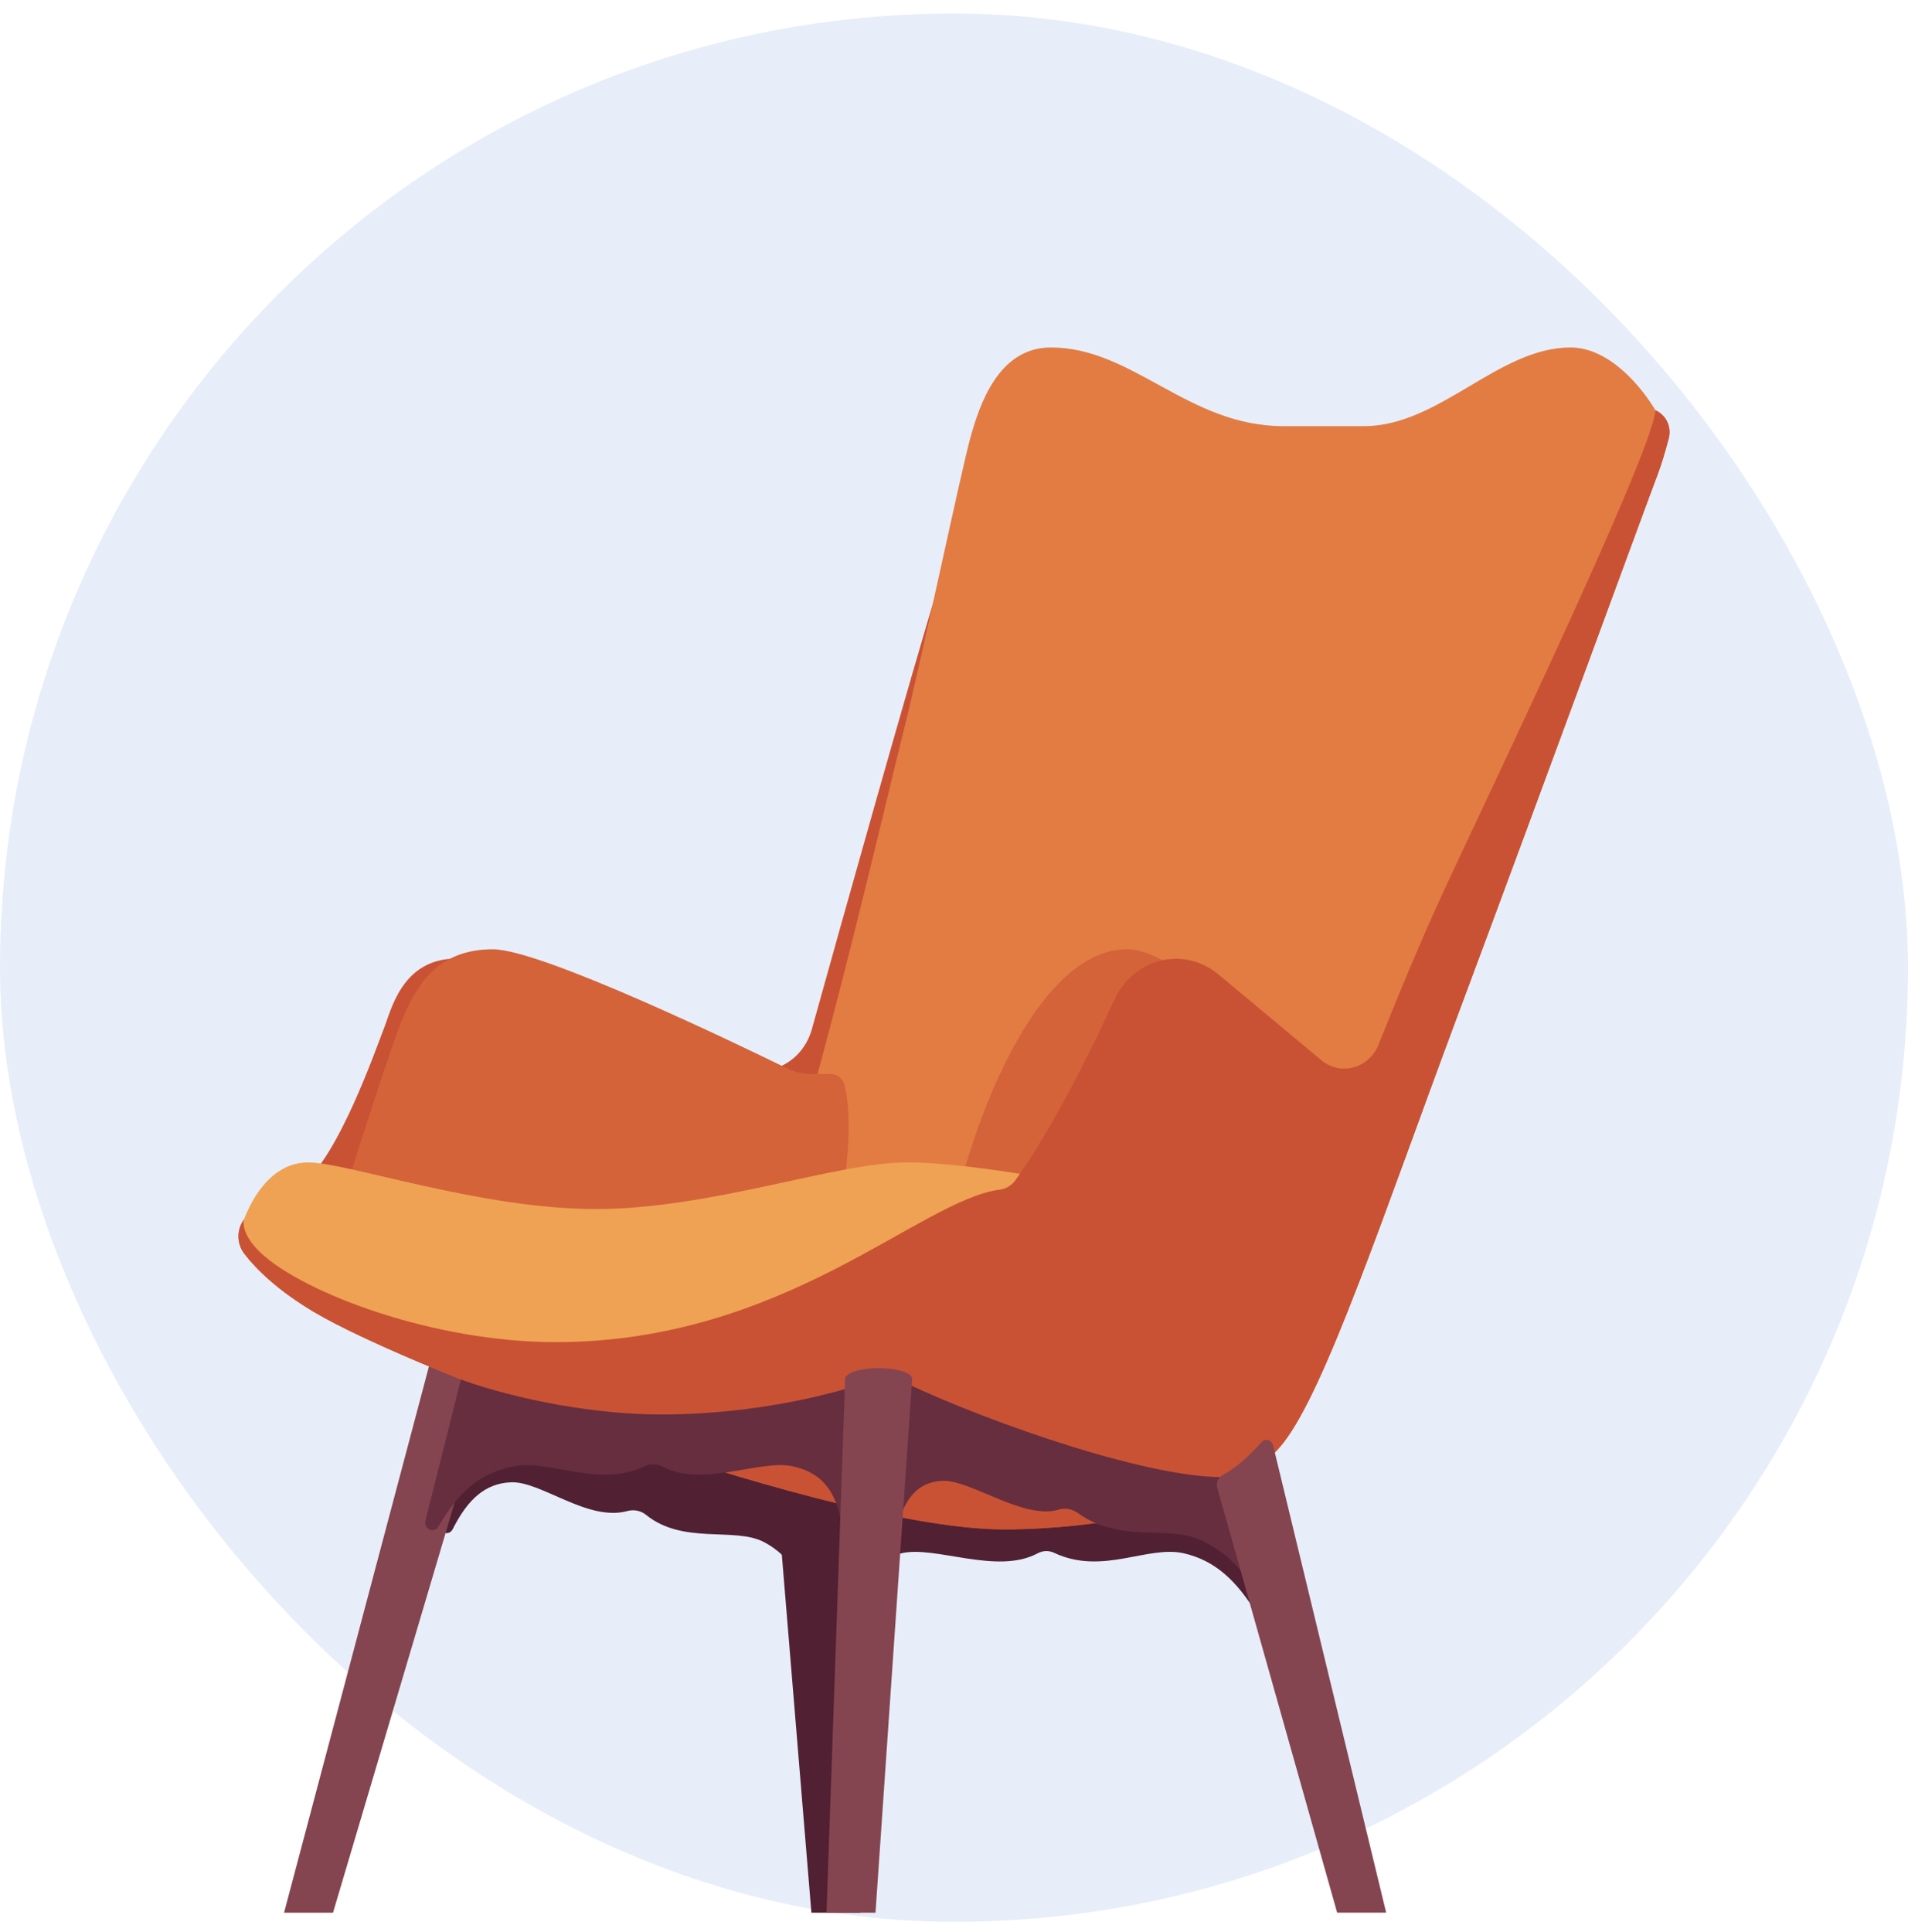 <?xml version="1.0" encoding="UTF-8"?>
<svg xmlns="http://www.w3.org/2000/svg" width="80" height="81" viewBox="0 0 80 81" fill="none">
  <rect y="0.566" width="80" height="80" rx="40" fill="#E7EEF9"></rect>
  <g clip-path="url(#clip0_313_6573)">
    <path d="M33.605 61.21C30.395 60.916 24.43 58.771 21.208 57.34C20.768 57.145 20.271 57.401 20.132 57.895L18.458 63.873C18.41 64.046 18.507 64.226 18.668 64.264C18.793 64.294 18.917 64.228 18.979 64.108C19.611 62.852 20.344 62.184 21.424 62.14C22.688 62.087 24.64 63.799 26.303 63.345C26.576 63.271 26.862 63.324 27.088 63.505C28.647 64.769 30.797 63.998 32.034 64.647C33.1 65.205 33.734 66.224 34.19 67.788C34.22 67.889 34.297 67.97 34.392 67.991C34.572 68.033 34.737 67.877 34.725 67.676L34.334 62.015C34.305 61.588 33.998 61.244 33.605 61.208V61.21Z" fill="#512033"></path>
    <path d="M52.383 62.884C52.266 62.446 51.832 62.197 51.428 62.341C49.155 63.146 46.236 63.793 43.65 63.793C41.064 63.793 37.747 63.108 35.163 62.271C34.87 62.176 34.578 62.425 34.602 62.751L34.945 67.551C34.955 67.693 35.066 67.803 35.199 67.803H35.357C35.472 67.803 35.569 67.72 35.601 67.604C35.975 66.232 36.611 65.41 37.786 65.118C39.182 64.772 41.799 66.035 43.505 65.118C43.719 65.002 43.975 64.991 44.195 65.095C46.226 66.055 48.115 64.767 49.641 65.118C50.929 65.414 51.844 66.249 52.69 67.648C52.748 67.743 52.847 67.803 52.954 67.803H53.079C53.225 67.803 53.331 67.655 53.291 67.505L52.385 62.886L52.383 62.884Z" fill="#512033"></path>
    <path d="M35.315 62.14C35.301 61.819 34.414 60.407 33.629 60.187C32.846 59.967 32.438 61.041 32.464 61.343L34.021 80.183H36.076L35.315 62.14Z" fill="#512033"></path>
    <path d="M21.143 55.972H18.333L11.91 80.183H13.963L21.143 55.972Z" fill="#844550"></path>
    <path d="M42.099 64.118C43.9 64.118 51.147 63.862 53.798 60.502C55.586 58.238 58.033 50.84 61.073 42.693C64.927 32.364 68.966 21.304 69.501 19.901C69.665 19.465 69.828 18.914 69.966 18.387C70.167 17.624 69.485 16.935 68.781 17.189C66.041 18.176 60.492 20.047 57.772 20.047C54.076 20.047 48.424 17.147 46.316 17.147C44.207 17.147 41.215 18.417 39.443 24.217C38.106 28.597 35.322 38.54 34.039 43.148C33.667 44.484 32.321 45.211 31.089 44.746C30.284 44.441 29.412 44.099 28.737 43.801C27.04 43.051 21.45 40.184 19.145 40.184C16.841 40.184 16.397 42.368 16.09 43.133C15.785 43.898 14.166 48.582 12.642 49.645C11.93 50.142 11.205 50.527 10.636 50.795C9.988 51.102 9.8 51.977 10.25 52.56C10.771 53.235 11.661 54.103 13.167 55C17.378 57.507 35.03 64.114 42.103 64.114L42.099 64.118Z" fill="#CA5234"></path>
    <path d="M69.413 17.206C68.873 16.288 67.509 14.566 65.849 14.566C62.825 14.566 60.349 17.865 57.189 17.865H53.814C49.813 17.865 47.506 14.566 44.062 14.566C41.829 14.566 41.06 17.035 40.694 18.322C40.327 19.609 38.617 27.756 37.9 30.59C37.285 33.015 34.741 44.023 33.003 49.377C32.658 50.438 33.399 51.542 34.451 51.542H55.005C55.869 51.542 56.65 50.996 56.995 50.151C59.418 44.209 68.803 21.14 69.415 18.867C69.635 18.053 69.415 17.206 69.415 17.206H69.413Z" fill="#E37C42"></path>
    <path d="M34.838 45.023H34.011C33.661 45.023 33.314 44.942 32.995 44.786C30.912 43.765 22.678 39.795 20.667 39.795C18.36 39.795 17.445 41.262 16.773 42.972C16.102 44.682 13.726 52.275 13.726 52.275H34.951C34.951 52.275 35.989 47.703 35.405 45.473C35.335 45.205 35.101 45.023 34.84 45.023H34.838Z" fill="#D46339"></path>
    <path d="M54.256 44.877C54.02 44.733 49.567 39.793 47.261 39.793C42.755 39.793 39.822 50.009 39.822 52.273H54.256V44.877Z" fill="#D46339"></path>
    <path d="M46.42 49.878C46.42 49.878 41.036 48.73 38.034 48.73C35.032 48.73 29.832 50.685 24.975 50.685C20.118 50.685 14.562 48.73 12.925 48.73C11.288 48.73 10.482 50.447 10.226 51.134C9.871 52.087 12.751 56.965 23.297 56.965C33.843 56.965 46.42 49.878 46.42 49.878Z" fill="#EFA253"></path>
    <path d="M69.964 18.387C70.101 17.867 69.825 17.379 69.413 17.204C69.231 19.119 62.206 33.731 60.533 37.35C59.535 39.51 58.492 42.055 57.805 43.782C57.403 44.79 56.214 45.118 55.403 44.444L51.083 40.846C49.64 39.645 47.524 40.161 46.721 41.913C44.678 46.369 43.186 48.631 42.586 49.462C42.425 49.684 42.191 49.836 41.93 49.87C38.567 50.297 32.925 56.264 23.293 56.264C18.176 56.264 12.74 54.213 10.937 52.524C10.39 52.013 10.166 51.512 10.222 51.132C9.926 51.533 9.909 52.127 10.243 52.56C10.765 53.235 11.654 54.103 13.161 55C17.372 57.507 35.024 64.114 42.096 64.114C43.898 64.114 51.145 63.858 53.796 60.498C55.583 58.234 58.031 50.836 61.071 42.689C64.925 32.359 68.963 21.3 69.498 19.897C69.663 19.461 69.825 18.91 69.964 18.383V18.387Z" fill="#CA5234"></path>
    <path d="M36.062 58.489C36.07 58.267 35.872 58.105 35.672 58.164C33.12 58.914 30.324 59.297 27.726 59.297C24.989 59.297 21.769 58.703 19.324 57.834L17.839 63.744C17.788 63.947 17.933 64.146 18.129 64.146C18.234 64.146 18.329 64.087 18.384 63.992C19.193 62.592 20.081 61.747 21.596 61.461C23.045 61.189 25.108 62.379 27.022 61.472C27.274 61.352 27.561 61.368 27.809 61.497C29.432 62.355 31.863 61.193 33.189 61.459C34.382 61.7 35.04 62.419 35.28 63.877C35.306 64.032 35.432 64.144 35.581 64.144C35.745 64.144 35.88 64.004 35.886 63.829L36.06 58.489H36.062Z" fill="#662E3E"></path>
    <path d="M38.03 58.003C41.569 59.675 48.511 62.1 51.581 61.912C51.836 61.897 52.068 62.07 52.139 62.332L53.596 67.663C53.648 67.851 53.491 68.029 53.313 67.987C53.239 67.97 53.178 67.915 53.146 67.843C52.358 66.038 51.678 65.205 50.348 64.567C49.028 63.934 46.981 64.714 45.208 63.438C44.974 63.269 44.681 63.199 44.409 63.281C42.915 63.74 40.694 62.017 39.499 62.079C38.494 62.129 37.939 62.791 37.61 64.03C37.569 64.186 37.42 64.279 37.271 64.245C37.131 64.213 37.035 64.076 37.045 63.924L37.398 58.416C37.42 58.079 37.745 57.87 38.034 58.005L38.03 58.003Z" fill="#662E3E"></path>
    <path d="M38.246 57.798C38.246 57.553 37.618 57.354 36.841 57.354C36.065 57.354 35.436 57.553 35.436 57.798L34.654 80.183H36.709L38.246 57.817C38.246 57.817 38.246 57.805 38.246 57.8V57.798Z" fill="#844550"></path>
    <path d="M53.38 60.595L58.12 80.181H56.065L51.04 62.381C50.98 62.169 51.069 61.943 51.254 61.844C51.448 61.738 51.719 61.569 52.032 61.307C52.338 61.051 52.657 60.717 52.891 60.457C53.047 60.282 53.322 60.36 53.38 60.595Z" fill="#844550"></path>
  </g>
  <defs>
    <clipPath id="clip0_313_6573">
      <rect width="60" height="65.617" fill="white" transform="translate(10 14.566)"></rect>
    </clipPath>
  </defs>
</svg>
